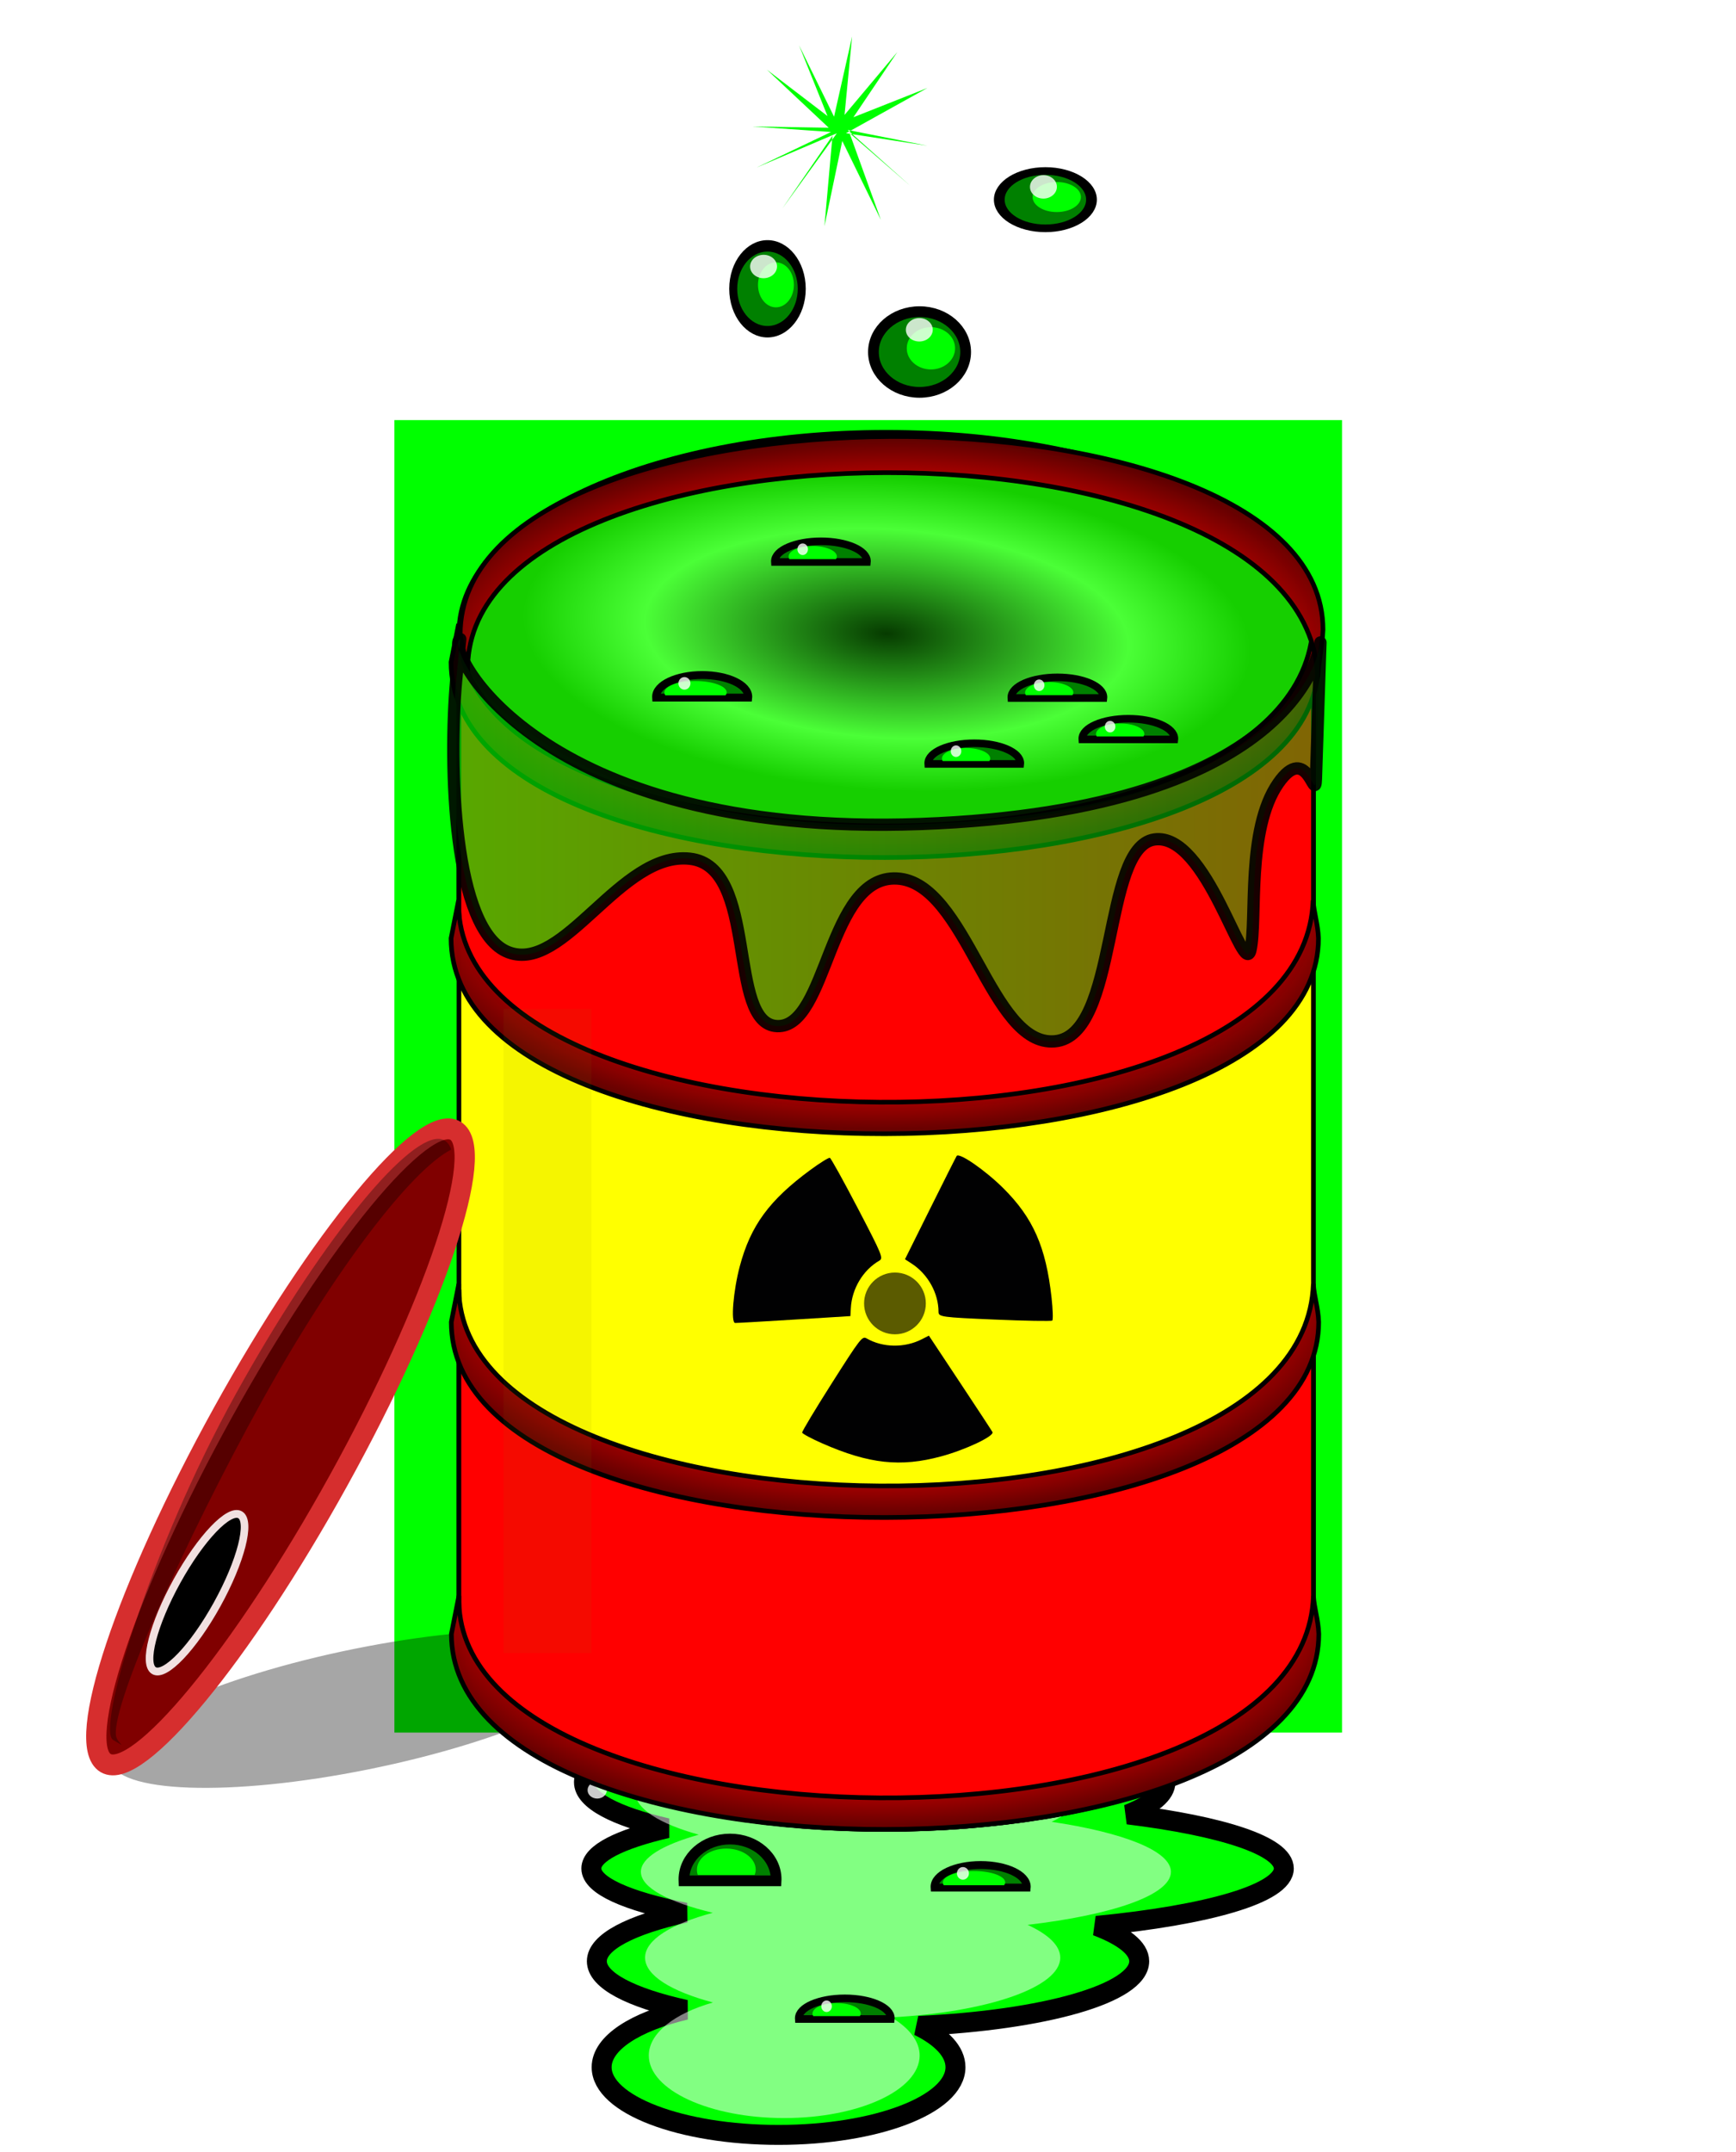 <?xml version="1.0"?>
<svg xmlns:rdf="http://www.w3.org/1999/02/22-rdf-syntax-ns#" xmlns="http://www.w3.org/2000/svg" xmlns:cc="http://creativecommons.org/ns#" xmlns:xlink="http://www.w3.org/1999/xlink" xmlns:dc="http://purl.org/dc/elements/1.1/" id="svg2" viewBox="0 0 374.4 464.03" version="1.1">
  <defs id="defs4">
    <filter id="filter4128" width="1.831" y="-.32" x="-.416" height="1.64" color-interpolation-filters="sRGB">
      <feGaussianBlur id="feGaussianBlur4130" stdDeviation="26.479"/>
    </filter>
    <radialGradient id="radialGradient4362" gradientUnits="userSpaceOnUse" cy="51.166" cx="-266.43" gradientTransform="matrix(.847 .025 -.021 .182 -39.6 48.535)" r="92.643">
      <stop id="stop4134" stop-color="#063b00" offset="0"/>
      <stop id="stop4140" stop-color="#4bff37" offset=".665"/>
      <stop id="stop4136" stop-color="#16cf00" offset="1"/>
    </radialGradient>
    <radialGradient id="radialGradient4364" gradientUnits="userSpaceOnUse" cy="497.98" cx="-182.74" gradientTransform="matrix(5.5992e-8 .551 -1.138 1.6553e-8 458.56 531.63)" r="92.649">
      <stop id="stop3888" stop-color="#c40000" offset="0"/>
      <stop id="stop3890" stop-color="#be0000" offset=".794"/>
      <stop id="stop3892" stop-color="#590000" stop-opacity=".993" offset="1"/>
    </radialGradient>
    <radialGradient id="radialGradient4366" gradientUnits="userSpaceOnUse" cy="497.98" cx="-182.74" gradientTransform="matrix(5.5992e-8 .551 -1.138 1.6553e-8 458.55 464.37)" r="92.649">
      <stop id="stop3888-3" stop-color="#c40000" offset="0"/>
      <stop id="stop3890-1" stop-color="#be0000" offset=".794"/>
      <stop id="stop3892-6" stop-color="#590000" stop-opacity=".993" offset="1"/>
    </radialGradient>
    <radialGradient id="radialGradient4368" gradientUnits="userSpaceOnUse" cy="497.98" cx="-182.74" gradientTransform="matrix(5.5992e-8 .551 -1.138 1.6553e-8 458.49 381.64)" r="92.649">
      <stop id="stop3888-7" stop-color="#c40000" offset="0"/>
      <stop id="stop3890-12" stop-color="#be0000" offset=".794"/>
      <stop id="stop3892-60" stop-color="#590000" stop-opacity=".993" offset="1"/>
    </radialGradient>
    <radialGradient id="radialGradient4370" gradientUnits="userSpaceOnUse" cy="497.98" cx="-182.74" gradientTransform="matrix(5.5992e-8 .551 -1.138 1.6553e-8 458.49 322.09)" r="92.649">
      <stop id="stop3888-0" stop-color="#c40000" offset="0"/>
      <stop id="stop3890-3" stop-color="#be0000" offset=".794"/>
      <stop id="stop3892-62" stop-color="#590000" stop-opacity=".993" offset="1"/>
    </radialGradient>
    <radialGradient id="radialGradient4372" gradientUnits="userSpaceOnUse" cy="497.98" cx="-182.74" gradientTransform="matrix(5.5992e-8 -.551 -1.138 -1.6553e-8 460.46 131.07)" r="92.649">
      <stop id="stop3888-4" stop-color="#c40000" offset="0"/>
      <stop id="stop3890-9" stop-color="#be0000" offset=".794"/>
      <stop id="stop3892-8" stop-color="#590000" stop-opacity=".993" offset="1"/>
    </radialGradient>
    <linearGradient id="linearGradient4374" x1="219.5" gradientUnits="userSpaceOnUse" y1="348.94" gradientTransform="matrix(.511 0 0 .573 -309.21 80.045)" x2="577.64" y2="348.94">
      <stop id="stop7505" stop-color="#0f0" stop-opacity=".725" offset="0"/>
      <stop id="stop7507" stop-color="#00cb09" stop-opacity=".551" offset="1"/>
    </linearGradient>
    <filter id="filter8295-1" width="1.601" y="-.095" x="-.3" height="1.19" color-interpolation-filters="sRGB">
      <feGaussianBlur id="feGaussianBlur8297-7" stdDeviation="3.398"/>
    </filter>
  </defs>
  <g id="layer1" transform="translate(-98.762 -135.87)">
    <g id="g4289" transform="translate(397.42 49.034)">
      <path id="path3943-1" transform="matrix(1 0 0 2 158.89 336.78)" fill="#f95" d="m-174.29 51.166c0 11.835-41.254 21.429-92.143 21.429s-92.143-9.594-92.143-21.429 41.254-21.429 92.143-21.429 92.143 9.594 92.143 21.429z"/>
      <rect id="rect8210" style="color:#000000" transform="matrix(1.337 0 0 1.425 68.291 -68.25)" height="198.57" filter="url(#filter4128)" width="152.86" y="172.39" x="-210.84" fill="#0f0"/>
      <g id="g4002" transform="translate(-424.31 27.294)">
        <path id="path7358" style="color:#000000" d="m254.5 439.5c-1.887 1.345-2.906 2.795-2.906 4.281 0 3.85 6.827 7.357 17.906 9.906-10.192 2.385-16.312 5.398-16.312 8.688 0 3.691 7.729 7.036 20.25 9.531-11.688 2.597-19.062 6.319-19.062 10.469 0 4.158 7.399 7.872 19.125 10.469-10.838 2.572-18.094 7.141-18.094 12.375 0 8.053 17.085 14.594 38.156 14.594s38.156-6.541 38.156-14.594c0-3.353-2.958-6.443-7.938-8.906 27.08-1.242 47.562-7.001 47.562-13.938 0-2.811-3.386-5.42-9.188-7.625 23.96-2.323 40.375-6.983 40.375-12.375 0-4.87-13.388-9.16-33.625-11.656 5.139-2.05 8.094-4.415 8.094-6.938 0-1.487-1.018-2.936-2.906-4.281h-119.58z" stroke="#000" stroke-width="4.304" fill="#0f0"/>
        <path id="path7339" opacity=".508" style="color:#000000" fill="#fff" d="m268.89 439.5c-3.953 1.898-6.24 4.085-6.24 6.424 0 3.559 5.222 6.807 13.702 9.163-7.8 2.205-12.48 4.973-12.48 8.013 0 3.411 5.92 6.518 15.503 8.825-8.945 2.4-14.602 5.834-14.602 9.67 0 3.843 5.66 7.269 14.635 9.67-8.294 2.377-13.83 6.59-13.83 11.428 0 7.443 13.078 13.491 29.205 13.491s29.205-6.047 29.205-13.491c0-3.1-2.268-5.939-6.079-8.216 20.726-1.148 36.41-6.47 36.41-12.882 0-2.598-2.604-5.028-7.044-7.066 18.337-2.147 30.91-6.444 30.91-11.428 0-4.501-10.243-8.479-25.731-10.786 3.933-1.895 6.176-4.058 6.176-6.39 0-2.339-2.283-4.526-6.24-6.424h-83.498z"/>
        <path id="path8537" style="color:#000000" d="m283.1 456.03c-5.49 0-9.938 3.884-9.938 8.688 0 0.103-0.004 0.21 0 0.312h19.844c0.004-0.103 0.031-0.209 0.031-0.312 0-4.803-4.448-8.688-9.938-8.688z" stroke="#000" stroke-width="2.319" fill="#008000"/>
        <path id="path8539" style="color:#000000" fill="#0f0" d="m282.28 458.08c-3.504 0-6.321 2.046-6.321 4.562 0 0.393 0.06 0.761 0.19 1.125h12.26c0.13-0.364 0.228-0.732 0.228-1.125 0-2.516-2.855-4.562-6.359-4.562z"/>
        <path id="path8565" style="color:#000000" d="m307.85 490.37c-5.49 0-9.938 1.922-9.938 4.299 0 0.051-0.004 0.104 0 0.155h19.844c0.004-0.051 0.031-0.103 0.031-0.155 0-2.377-4.448-4.299-9.938-4.299z" stroke="#000" stroke-width="1.632" fill="#008000"/>
        <path id="path8567" style="color:#000000" fill="#0f0" d="m306.07 491.39c-2.876 0-5.188 1.013-5.188 2.258 0 0.195 0.049 0.377 0.156 0.557h10.062c0.107-0.18 0.188-0.362 0.188-0.557 0-1.245-2.343-2.258-5.219-2.258z"/>
        <path id="path8569" opacity=".797" style="color:#000000" d="m196.47 193.61c0 5.649-5.484 10.228-12.248 10.228-6.764 0-12.248-4.579-12.248-10.228 0-5.649 5.484-10.228 12.248-10.228 6.764 0 12.248 4.579 12.248 10.228z" transform="matrix(.093 -.001 .001 .122 286.59 468.64)" fill="#fff"/>
        <path id="path8573" style="color:#000000" d="m337.15 461.63c-5.49 0-9.938 2.099-9.938 4.695 0 0.056-0.004 0.113 0 0.169h19.844c0.004-0.056 0.031-0.113 0.031-0.169 0-2.596-4.448-4.695-9.938-4.695z" stroke="#000" stroke-width="1.705" fill="#008000"/>
        <path id="path8575" style="color:#000000" fill="#0f0" d="m335.7 462.92c-3.714 0-6.701 1.106-6.701 2.466 0 0.212 0.064 0.411 0.202 0.608h12.998c0.138-0.197 0.242-0.395 0.242-0.608 0-1.36-3.027-2.466-6.741-2.466z"/>
        <path id="path8577" opacity=".797" style="color:#000000" d="m196.47 193.61c0 5.649-5.484 10.228-12.248 10.228-6.764 0-12.248-4.579-12.248-10.228 0-5.649 5.484-10.228 12.248-10.228 6.764 0 12.248 4.579 12.248 10.228z" transform="matrix(.106 -.001 .001 .133 313.6 437.86)" fill="#fff"/>
      </g>
      <path id="path3941" d="m-358.57 72.595h184.29v215.71c0 55.95-184.29 56.429-184.29 0z" transform="translate(158.89 150.8)" stroke="#000" stroke-width="1px" fill="#ff0"/>
      <path id="path3941-7" stroke="#000" stroke-width="1px" fill="#f00" d="m-199.68 223.39h184.29v60c0 55.95-184.29 56.429-184.29 0z"/>
      <path id="path3943" stroke="#000" transform="matrix(1 0 0 2 158.89 121.06)" fill="url(#radialGradient4362)" d="m-174.29 51.166c0 11.835-41.254 21.429-92.143 21.429s-92.143-9.594-92.143-21.429 41.254-21.429 92.143-21.429 92.143 9.594 92.143 21.429z"/>
      <path id="path8332" opacity=".348" style="color:#000000" d="m-166.49 444.33c0.899 7.162-22.636 17.882-52.567 23.942-29.931 6.061-54.924 5.168-55.823-1.994-0.899-7.162 22.636-17.882 52.567-23.942 29.931-6.061 54.924-5.168 55.823 1.994z"/>
      <path id="path3941-7-4" stroke="#000" stroke-width="1px" fill="#f00" d="m-199.68 364.82c-1.74 56.775 182.22 59.369 184.29 0v74.286c0 55.95-184.29 56.429-184.29 0z"/>
      <path id="path8541" opacity=".797" style="color:#000000" d="m196.47 193.61c0 5.649-5.484 10.228-12.248 10.228-6.764 0-12.248-4.579-12.248-10.228 0-5.649 5.484-10.228 12.248-10.228 6.764 0 12.248 4.579 12.248 10.228z" transform="matrix(.17 -.002 .002 .179 -201.56 438.48)" fill="#fff"/>
      <g id="g4014" transform="translate(-448.84 13.766)">
        <path id="path8309" style="color:#000000" d="m229.3 467.48c0 7.253-31.206 13.132-69.701 13.132s-69.701-5.879-69.701-13.132 31.206-13.132 69.701-13.132 69.701 5.879 69.701 13.132z" transform="matrix(.541 -.978 .95 .557 -319.77 280.71)" stroke="#d62e2e" stroke-width="4" fill="#800000"/>
        <path id="path8311" opacity=".326" style="color:#000000" d="m244.77 318.6c-7.387-0.176-26.211 23.332-43.75 55.031-18.709 33.812-30.061 72.444-26.438 74.567 3.624 2.123 0.759 0.687 0.594-1.036-0.684-7.131 14.728-41.725 31.531-72.094 15.523-28.055 32.063-49.678 40.781-54.156-0.3-0.913-0.77-1.565-1.406-1.938-0.387-0.227-0.82-0.363-1.312-0.375z"/>
        <path id="path8313" style="color:#000000" d="m-138.39 427.58c0 2.51-7.688 4.546-17.173 4.546-9.484 0-17.173-2.035-17.173-4.546s7.688-4.546 17.173-4.546c9.484 0 17.173 2.035 17.173 4.546z" transform="matrix(.541 -.978 .95 .557 -129.36 26.147)" stroke="#f1e0e0" stroke-width="1.5"/>
      </g>
      <path id="path3941-7-4-1" stroke="#000" stroke-width="1px" fill="url(#radialGradient4364)" d="m-199.68 430.89c-1.74 56.775 182.22 59.369 184.29 0 0.163 2.792 1.026 4.996 1.151 8.214 0 55.95-187.07 56.429-187.07 0z"/>
      <path id="path3941-7-4-1-8" stroke="#000" stroke-width="1px" fill="url(#radialGradient4366)" d="m-199.7 363.64c-1.74 56.775 182.22 59.369 184.29 0 0.163 2.792 1.026 4.996 1.151 8.214 0 55.95-187.07 56.429-187.07 0z"/>
      <g id="g12003" transform="matrix(.239 0 0 .239 -206.88 247.61)">
        <g id="g12031">
          <path id="path12005" fill="#010102" d="m513.45 517.64c-47.593-2.029-50.558-2.431-50.558-6.862 0-16.916-9.559-34.105-24.272-43.647l-5.998-3.89 22.913-46.058c12.602-25.332 23.295-46.559 23.761-47.172 2.428-3.187 25.912 13.083 42.052 29.133 26.934 26.784 38.455 52.896 43.538 98.679 1.19 10.721 1.479 20.05 0.643 20.732-0.837 0.682-24.272 0.27-52.079-0.915z"/>
          <path id="path12027" fill="#010102" d="m390.09 417.31c22.039 42.231 23.173 45 19.337 47.215-14.649 8.458-24.756 25.331-25.664 42.844l-0.37 7.14-51.344 3.186c-28.239 1.752-51.969 3.106-52.733 3.008-3.973-0.509-1.625-28.982 4.204-50.985 9.729-36.718 26.582-59.751 63.689-87.044 8.689-6.391 16.624-11.306 17.633-10.923 1.009 0.384 12.37 20.885 25.247 45.559z"/>
          <path id="path12029" fill="#010102" d="m366.68 574.94c25.553-40.202 27.384-42.569 31.221-40.353 14.649 8.458 34.315 8.774 49.936 0.803l6.368-3.25 28.431 42.872c15.637 23.58 28.674 43.453 28.971 44.164 1.546 3.696-24.287 15.899-46.256 21.851-36.663 9.934-65.037 6.855-107.23-11.634-9.88-4.33-18.104-8.744-18.276-9.809-0.172-1.066 11.902-21.156 26.832-44.644z"/>
          <path id="path12036" fill-opacity=".644" fill-rule="evenodd" transform="matrix(.78 0 0 .78 104.89 59.977)" d="m444.29 568.08c0 19.724-15.99 35.714-35.714 35.714s-35.714-15.99-35.714-35.714 15.99-35.714 35.714-35.714 35.714 15.99 35.714 35.714z"/>
        </g>
      </g>
      <path id="path3941-7-4-1-9" stroke="#000" stroke-width="1px" fill="url(#radialGradient4368)" d="m-199.75 280.91c-1.74 56.775 182.22 59.369 184.29 0 0.163 2.792 1.026 4.996 1.151 8.214 0 55.95-187.07 56.429-187.07 0z"/>
      <path id="path3941-7-4-1-88" stroke="#000" stroke-width="1px" fill="url(#radialGradient4370)" d="m-199.75 221.36c-1.74 56.775 182.22 59.369 184.29 0 0.163 2.792 1.026 4.996 1.151 8.214 0 55.95-187.07 56.429-187.07 0z"/>
      <path id="path3941-7-4-1-4" stroke="#000" stroke-width="1px" fill="url(#radialGradient4372)" d="m-197.78 231.8c-1.74-56.775 181.23-58.383 183.3 0.987 0.163-2.792 1.026-6.97 1.151-10.188 0-55.95-186.08-55.442-186.08 0.987z"/>
      <path id="path2333" opacity=".901" stroke-linejoin="round" d="m-200.27 233.38c-1.645 18.232-0.736 54.273 11.312 58.773 12.049 4.501 24.106-21.819 39.075-20.182 14.969 1.637 7.888 35.68 18.841 36.089 10.953 0.409 10.88-32.639 25.849-31.821 14.969 0.818 20.154 36.322 34.028 35.094 13.874-1.227 10.149-41.876 21.468-43.513 11.318-1.637 19.275 30.354 20.735 23.808 1.46-6.546-0.95-25.966 5.991-35.938 6.277-9.018 7.936 4.521 8.117-0.929l0.975-29.42s-3.144 36.095-86.239 39.146c-83.095 3.051-103.06-38.365-99.276-39.879z" fill-rule="evenodd" stroke="#000" stroke-linecap="round" stroke-width="2.654" fill="url(#linearGradient4374)"/>
      <rect id="rect8299" opacity=".278" style="color:#000000" transform="matrix(.698 0 0 1.62 -444.14 -160.01)" height="85.714" filter="url(#filter8295-1)" width="27.143" y="286.65" x="364" fill="#808000"/>
      <g id="g4142" transform="translate(-411.82 -56.099)">
        <g id="g8244" transform="matrix(.431 0 0 .617 157.39 75.492)">
          <path id="path8240" style="color:#000000" d="m-300 258.79c0 8.284-7.675 15-17.143 15-9.468 0-17.143-6.716-17.143-15s7.675-15 17.143-15c9.468 0 17.143 6.716 17.143 15z" transform="translate(598.57 -48.571)" stroke="#000" stroke-width="4" fill="#008000"/>
          <path id="path8242" style="color:#000000" transform="matrix(.524 0 0 .524 451.84 73.234)" fill="#0f0" d="m-300 258.79c0 8.284-7.675 15-17.143 15-9.468 0-17.143-6.716-17.143-15s7.675-15 17.143-15c9.468 0 17.143 6.716 17.143 15z"/>
        </g>
        <g id="g8275" transform="matrix(.58 0 0 .412 175.39 99.373)">
          <path id="path8277" style="color:#000000" d="m-300 258.79c0 8.284-7.675 15-17.143 15-9.468 0-17.143-6.716-17.143-15s7.675-15 17.143-15c9.468 0 17.143 6.716 17.143 15z" transform="translate(598.57 -48.571)" stroke="#000" stroke-width="4" fill="#008000"/>
          <path id="path8279" style="color:#000000" transform="matrix(.524 0 0 .524 451.84 73.234)" fill="#0f0" d="m-300 258.79c0 8.284-7.675 15-17.143 15-9.468 0-17.143-6.716-17.143-15s7.675-15 17.143-15c9.468 0 17.143 6.716 17.143 15z"/>
        </g>
        <path id="path8281" d="m-379.33 83.05 6.758 18.715-8.325-17.011-3.846 18.383 1.738-19.529-10.811 15.698 11.74-16.198-17.34 7.392 16.096-7.678-16.992-1.196 16.49 0.277-13.34-12.521 13.078 10.001-6.131-15.247 7.545 15.388 3.893-17.296-1.632 16.912 11.389-13.562-9.475 14.062 15.954-6.31-17.552 9.753 17.57 2.702-17.221-3.409 13.54 12.077z" style="color:#000000" fill="#0f0" transform="translate(675.71 88.571)"/>
        <path id="path8324" opacity=".797" style="color:#000000" d="m196.47 193.61c0 5.649-5.484 10.228-12.248 10.228-6.764 0-12.248-4.579-12.248-10.228 0-5.649 5.484-10.228 12.248-10.228 6.764 0 12.248 4.579 12.248 10.228z" transform="matrix(.237 -.002 .002 .247 233.79 152.94)" fill="#fff"/>
        <g id="g8527">
          <g id="g8248" transform="matrix(.58 0 0 .58 148.25 96.899)">
            <path id="path8250" style="color:#000000" d="m-300 258.79c0 8.284-7.675 15-17.143 15-9.468 0-17.143-6.716-17.143-15s7.675-15 17.143-15c9.468 0 17.143 6.716 17.143 15z" transform="translate(598.57 -48.571)" stroke="#000" stroke-width="4" fill="#008000"/>
            <path id="path8252" style="color:#000000" transform="matrix(.524 0 0 .524 451.84 73.234)" fill="#0f0" d="m-300 258.79c0 8.284-7.675 15-17.143 15-9.468 0-17.143-6.716-17.143-15s7.675-15 17.143-15c9.468 0 17.143 6.716 17.143 15z"/>
          </g>
          <path id="path8326" opacity=".797" style="color:#000000" d="m196.47 193.61c0 5.649-5.484 10.228-12.248 10.228-6.764 0-12.248-4.579-12.248-10.228 0-5.649 5.484-10.228 12.248-10.228 6.764 0 12.248 4.579 12.248 10.228z" transform="matrix(.237 -.002 .002 .247 267.38 166.58)" fill="#fff"/>
        </g>
        <path id="path8328" opacity=".797" style="color:#000000" d="m196.47 193.61c0 5.649-5.484 10.228-12.248 10.228-6.764 0-12.248-4.579-12.248-10.228 0-5.649 5.484-10.228 12.248-10.228 6.764 0 12.248 4.579 12.248 10.228z" transform="matrix(.237 -.002 .002 .247 294.15 135.77)" fill="#fff"/>
      </g>
      <g id="g4225" transform="translate(-369.74 -147.9)">
        <path id="path8565-2" style="color:#000000" d="m281.2 394.98c-5.49 0-9.938 1.922-9.938 4.299 0 0.051-0.004 0.104 0 0.155h19.844c0.004-0.051 0.031-0.103 0.031-0.155 0-2.377-4.448-4.299-9.938-4.299z" stroke="#000" stroke-width="1.632" fill="#008000"/>
        <path id="path8567-3" style="color:#000000" fill="#0f0" d="m279.42 396c-2.876 0-5.188 1.013-5.188 2.258 0 0.195 0.049 0.377 0.156 0.557h10.062c0.107-0.18 0.188-0.362 0.188-0.557 0-1.245-2.343-2.258-5.219-2.258z"/>
        <path id="path8569-8" opacity=".797" style="color:#000000" d="m196.47 193.61c0 5.649-5.484 10.228-12.248 10.228-6.764 0-12.248-4.579-12.248-10.228 0-5.649 5.484-10.228 12.248-10.228 6.764 0 12.248 4.579 12.248 10.228z" transform="matrix(.093 -.001 .001 .122 259.94 373.25)" fill="#fff"/>
      </g>
      <g id="g4220" transform="translate(-457.72 -133.87)">
        <path id="path8573-2" style="color:#000000" d="m310.5 366.24c-5.49 0-9.938 2.099-9.938 4.695 0 0.056-0.004 0.113 0 0.169h19.844c0.004-0.056 0.031-0.113 0.031-0.169 0-2.596-4.448-4.695-9.938-4.695z" stroke="#000" stroke-width="1.705" fill="#008000"/>
        <path id="path8575-6" style="color:#000000" fill="#0f0" d="m309.05 367.53c-3.714 0-6.701 1.106-6.701 2.466 0 0.212 0.064 0.411 0.202 0.608h12.998c0.138-0.197 0.242-0.395 0.242-0.608 0-1.36-3.027-2.466-6.741-2.466z"/>
        <path id="path8577-2" opacity=".797" style="color:#000000" d="m196.47 193.61c0 5.649-5.484 10.228-12.248 10.228-6.764 0-12.248-4.579-12.248-10.228 0-5.649 5.484-10.228 12.248-10.228 6.764 0 12.248 4.579 12.248 10.228z" transform="matrix(.106 -.001 .001 .133 286.95 342.47)" fill="#fff"/>
      </g>
      <g id="g4225-7" transform="translate(-351.81 -162.11)">
        <path id="path8565-2-5" style="color:#000000" d="m281.2 394.98c-5.49 0-9.938 1.922-9.938 4.299 0 0.051-0.004 0.104 0 0.155h19.844c0.004-0.051 0.031-0.103 0.031-0.155 0-2.377-4.448-4.299-9.938-4.299z" stroke="#000" stroke-width="1.632" fill="#008000"/>
        <path id="path8567-3-7" style="color:#000000" fill="#0f0" d="m279.42 396c-2.876 0-5.188 1.013-5.188 2.258 0 0.195 0.049 0.377 0.156 0.557h10.062c0.107-0.18 0.188-0.362 0.188-0.557 0-1.245-2.343-2.258-5.219-2.258z"/>
        <path id="path8569-8-8" opacity=".797" style="color:#000000" d="m196.47 193.61c0 5.649-5.484 10.228-12.248 10.228-6.764 0-12.248-4.579-12.248-10.228 0-5.649 5.484-10.228 12.248-10.228 6.764 0 12.248 4.579 12.248 10.228z" transform="matrix(.093 -.001 .001 .122 259.94 373.25)" fill="#fff"/>
      </g>
      <g id="g4225-2" transform="translate(-336.51 -153.19)">
        <path id="path8565-2-7" style="color:#000000" d="m281.2 394.98c-5.49 0-9.938 1.922-9.938 4.299 0 0.051-0.004 0.104 0 0.155h19.844c0.004-0.051 0.031-0.103 0.031-0.155 0-2.377-4.448-4.299-9.938-4.299z" stroke="#000" stroke-width="1.632" fill="#008000"/>
        <path id="path8567-3-8" style="color:#000000" fill="#0f0" d="m279.42 396c-2.876 0-5.188 1.013-5.188 2.258 0 0.195 0.049 0.377 0.156 0.557h10.062c0.107-0.18 0.188-0.362 0.188-0.557 0-1.245-2.343-2.258-5.219-2.258z"/>
        <path id="path8569-8-0" opacity=".797" style="color:#000000" d="m196.47 193.61c0 5.649-5.484 10.228-12.248 10.228-6.764 0-12.248-4.579-12.248-10.228 0-5.649 5.484-10.228 12.248-10.228 6.764 0 12.248 4.579 12.248 10.228z" transform="matrix(.093 -.001 .001 .122 259.94 373.25)" fill="#fff"/>
      </g>
      <g id="g4225-20" transform="translate(-402.81 -191.44)">
        <path id="path8565-2-8" style="color:#000000" d="m281.2 394.98c-5.49 0-9.938 1.922-9.938 4.299 0 0.051-0.004 0.104 0 0.155h19.844c0.004-0.051 0.031-0.103 0.031-0.155 0-2.377-4.448-4.299-9.938-4.299z" stroke="#000" stroke-width="1.632" fill="#008000"/>
        <path id="path8567-3-9" style="color:#000000" fill="#0f0" d="m279.42 396c-2.876 0-5.188 1.013-5.188 2.258 0 0.195 0.049 0.377 0.156 0.557h10.062c0.107-0.18 0.188-0.362 0.188-0.557 0-1.245-2.343-2.258-5.219-2.258z"/>
        <path id="path8569-8-2" opacity=".797" style="color:#000000" d="m196.47 193.61c0 5.649-5.484 10.228-12.248 10.228-6.764 0-12.248-4.579-12.248-10.228 0-5.649 5.484-10.228 12.248-10.228 6.764 0 12.248 4.579 12.248 10.228z" transform="matrix(.093 -.001 .001 .122 259.94 373.25)" fill="#fff"/>
      </g>
    </g>
  </g>
</svg>
